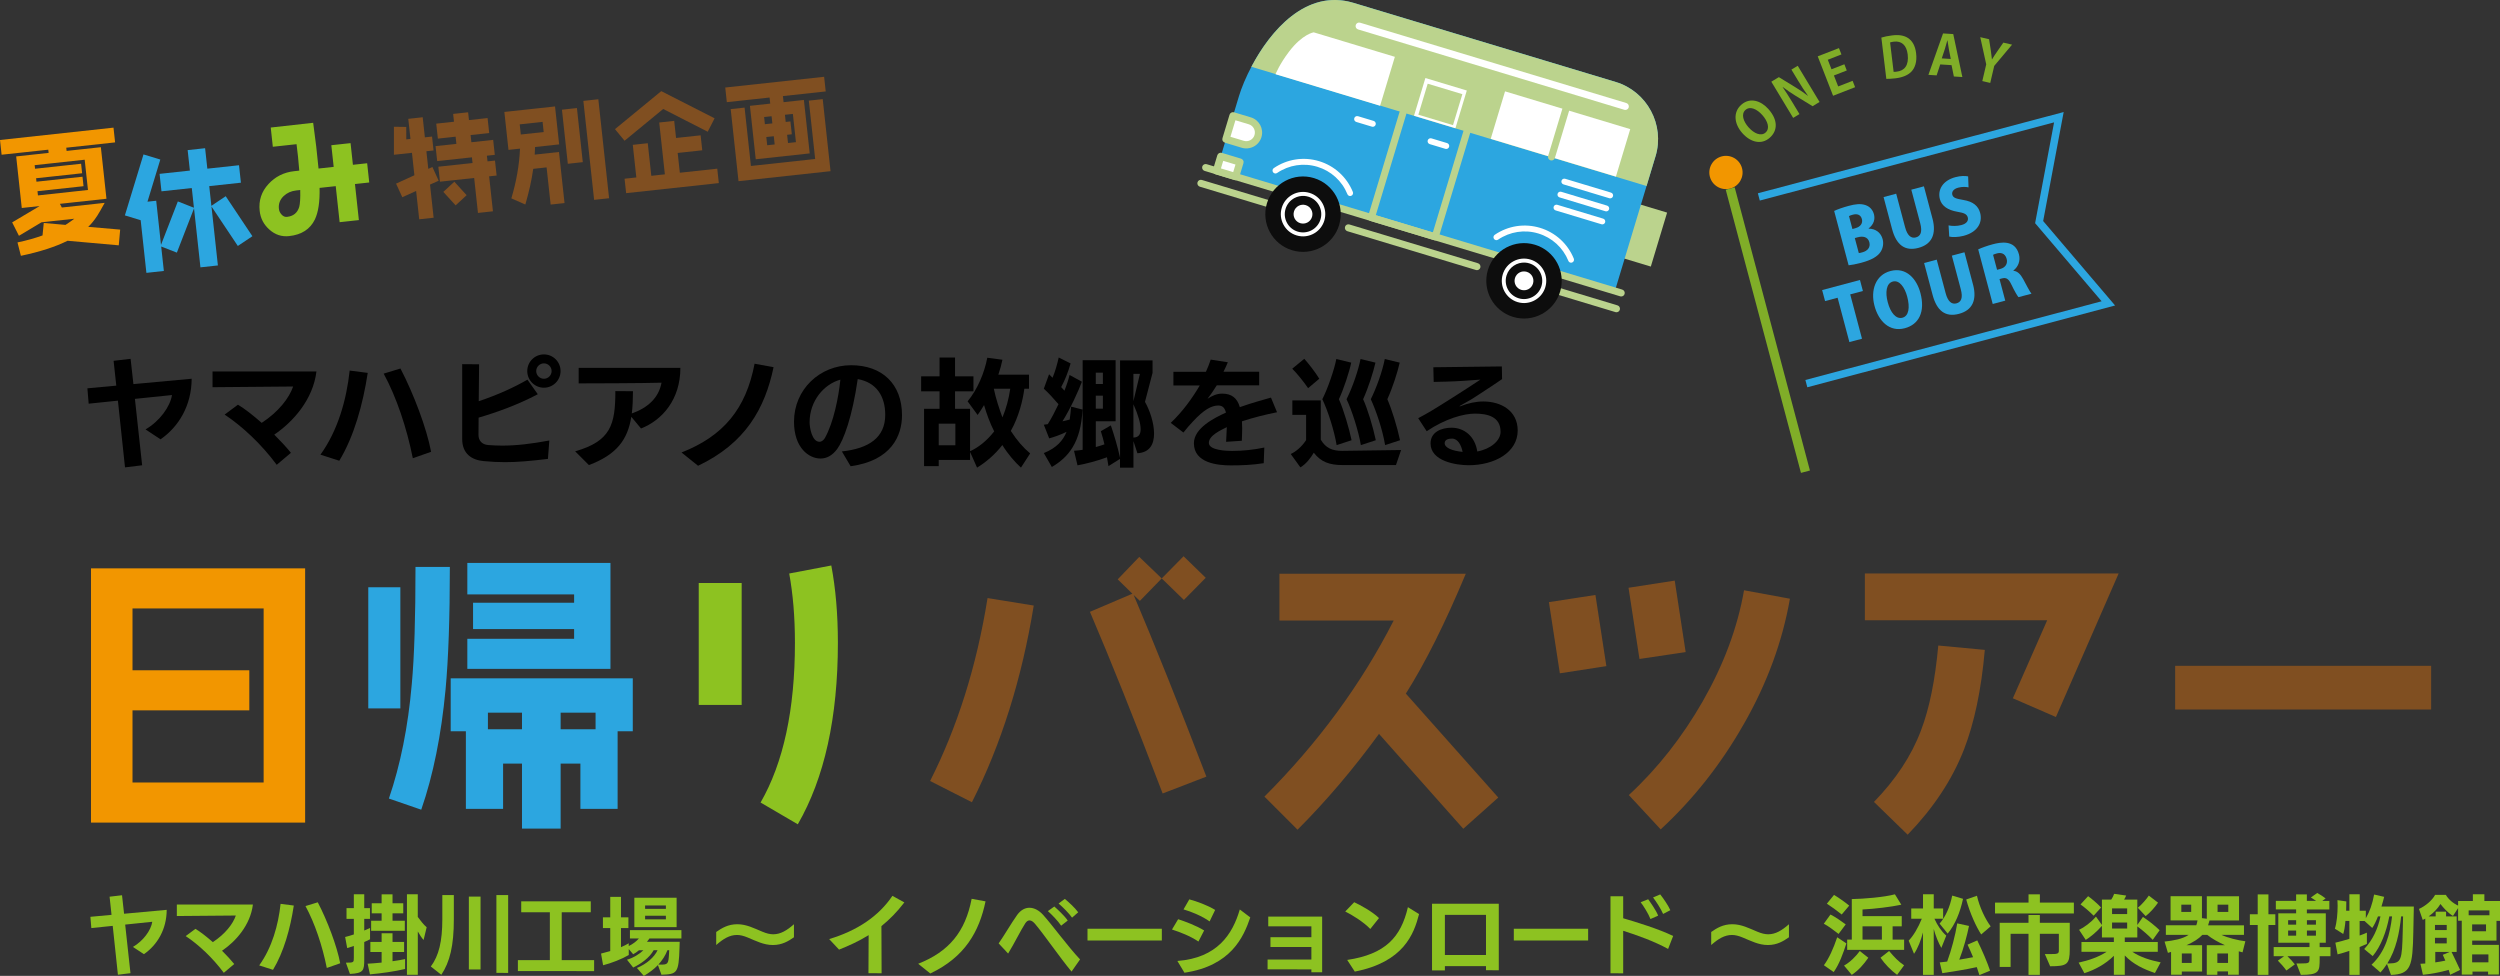 <?xml version="1.0" encoding="UTF-8"?>
<svg id="_レイヤー_2" data-name="レイヤー 2" xmlns="http://www.w3.org/2000/svg" viewBox="0 0 996.94 389.16">
  <rect x="0" y="0" width="996.94" height="389.16" fill="#333333" stroke="none"/>
  <defs>
    <style>
      .cls-1 {
        fill: #80ad28;
      }

      .cls-1, .cls-2, .cls-3, .cls-4, .cls-5, .cls-6, .cls-7, .cls-8, .cls-9 {
        stroke-width: 0px;
      }

      .cls-2 {
        fill: #8dc221;
      }

      .cls-10 {
        stroke: #2ca6e0;
        stroke-width: 3px;
      }

      .cls-10, .cls-11 {
        fill: none;
        stroke-miterlimit: 10;
      }

      .cls-4 {
        fill: #bbd38d;
      }

      .cls-5 {
        fill: #f29600;
      }

      .cls-6 {
        fill: #0d0d0d;
      }

      .cls-7 {
        fill: #fff;
      }

      .cls-8 {
        fill: #804f21;
      }

      .cls-11 {
        stroke: #80ad28;
        stroke-width: 3.7px;
      }

      .cls-9 {
        fill: #2ca6e0;
      }
    </style>
  </defs>
  <g id="_2025_titleのコピー" data-name="2025 titleのコピー">
    <g>
      <path class="cls-2" d="M47.02,388.69l-2.07-19.48-8.53.88-.37-4.49,8.43-.78-.78-7.24,4.96-.58.82,7.38,17-1.56c-.03,7.79-3.74,13.97-9.08,17.68l-4.39-2.89c4.15-2.41,7.21-6.66,7.72-10.03l-10.81,1.12,2.11,19.38-5,.61Z"/>
      <path class="cls-2" d="M89.25,387.94c-4.39-5.95-10.1-11.29-15.2-14.65l3.88-2.89c1.9,1.12,4.42,3.09,6.94,5.3,4.93-3.23,8.02-7.24,9.18-10.61l-23.53.2v-4.59h30.33c-.99,8.19-6.83,14.72-12.31,18.43,1.9,1.9,3.64,3.77,4.86,5.3l-4.15,3.5Z"/>
      <path class="cls-2" d="M103.36,384.98c5.07-7,7.62-16.01,8.53-24.55l5.27.68c-1.39,9.21-4.01,18.56-8.29,25.63l-5.51-1.77ZM130.32,386c-1.77-8.87-4.79-17.88-8.5-24.68l4.9-1.5c3.81,7.28,7.68,17.51,8.94,24.31l-5.34,1.87Z"/>
      <path class="cls-2" d="M137.94,383.89c3.16,0,3.16-.07,3.16-2.11v-4.56c-.92.31-1.8.61-2.65.85l-.82-4.42c1.09-.27,2.28-.61,3.47-1.02v-6.22h-2.92v-4.28h2.92v-5.51h4.15v5.51h2.28v4.28h-2.28v4.66c.82-.34,1.6-.68,2.31-1.02v4.52c-.68.34-1.46.71-2.31,1.09v6.94c0,4.42-.27,5.51-5.71,5.78l-1.6-4.49ZM161.53,386.41c-4.18.99-9.42,1.73-14.01,2.14l-.92-4.25c1.5-.07,3.47-.24,5.58-.44v-4.22h-4.49v-4.01h4.49v-3.47h4.35v3.47h4.62v4.01h-4.62v3.67c1.87-.27,3.64-.54,5-.85v3.94ZM148,371.18v-4.01h4.18v-2.96h-3.94v-4.01h3.94v-3.57h4.35v3.57h4.28v4.01h-4.28v2.96h4.9v4.01h-13.43ZM162.28,388.75v-32.13h4.32v9.04c1.05,1.43,2.31,3.06,3.54,4.11l-1.22,5.07c-.75-.78-1.6-2.14-2.31-3.4v17.3h-4.32Z"/>
      <path class="cls-2" d="M171.8,385.42c3.2-4.28,4.59-10,4.59-18.9v-9.59h4.59v9.66c0,10.47-1.56,17-5,22.13l-4.18-3.3ZM186.97,386.61v-29.07h4.66v29.07h-4.66ZM197.95,387.94v-31h4.69v31.04l-4.69-.03Z"/>
      <path class="cls-2" d="M206.52,387.22v-4.35h12.75v-19.07h-11.42v-4.38h27.74v4.38h-11.59v19.07h12.92v4.39l-30.39-.03Z"/>
      <path class="cls-2" d="M262.38,384.84c-1.6,1.63-3.5,3.09-5.64,4.32l-2.75-3.16c3.98-1.63,6.94-4.35,8.23-7.07h-1.56c-1.63,2.99-5.07,5.44-8.16,6.9l-2.48-3.13c2.52-.68,5.1-2.35,6.56-3.77h-1.77c-.71.61-1.5,1.16-2.31,1.6l-1.77-2.07v2.38c-2.72,1.6-6.97,3.26-10.23,4.08l-.82-4.66c1.12-.27,2.38-.61,3.67-.99v-9.18h-2.92v-4.28h2.92v-8.16h4.28v8.16h2.96v4.28h-2.96v7.62c1.12-.48,2.21-1.02,3.09-1.56v1.12c1.77-.88,3.03-1.87,4.05-3.03h-3.57v-3.33h20.53v3.33h-12.75c-.31.44-.61.88-.99,1.33h13.05c-.03.85-.07,2.35-.07,2.35-.31,10.33-.99,10.54-7.21,10.78l-1.39-3.84ZM252.96,369.72v-11.73h16.86v11.73h-16.86ZM265.54,361.08h-8.29v1.36h8.29v-1.36ZM265.54,365.16h-8.29v1.46h8.29v-1.46ZM263.23,384.67c3.09,0,3.33-.1,3.57-4.49,0,0,.03-.82.07-1.26h-.71c-.78,2.07-2.04,4.01-3.64,5.75h.71Z"/>
      <path class="cls-2" d="M316.61,373.76c-2.18,1.53-4.73,3.09-8.4,3.09s-6.73-1.63-10.03-2.99c-1.63-.68-3.03-1.02-4.28-1.02-2.99,0-5.51,1.56-8.29,4.01v-5.2c2.18-1.53,4.73-3.09,8.4-3.09s6.73,1.63,10.03,2.99c1.63.68,3.03,1.02,4.28,1.02,2.99,0,5.51-1.56,8.29-4.01v5.2Z"/>
      <path class="cls-2" d="M346.32,388.07l.07-15.16c-3.94,2.45-7.96,4.25-11.8,5.78l-3.94-4.21c11.22-3.37,19.75-9.11,25.22-17.24l4.76,2.62c-2.89,3.81-5.98,6.9-9.14,9.45,0,3.3.03,9.59.07,18.8l-5.24-.03Z"/>
      <path class="cls-2" d="M366.15,384.33c12.27-4.83,18.8-12.75,21.32-25.91l5.54,1.02c-2.52,12.04-8.19,22.2-22.03,28.76l-4.83-3.88Z"/>
      <path class="cls-2" d="M427.31,387.46c-4.76-5.75-10.95-14.79-14.58-19.07-.65-.75-1.39-1.36-2.18-1.36-.54,0-1.12.31-1.67,1.12-1.77,2.69-4.42,8.13-6.87,12.1l-3.77-4.05c2.18-3.09,5.2-8.33,7.41-11.39,1.43-1.94,3.13-2.82,4.86-2.82,1.9,0,3.84,1.05,5.44,2.82,3.5,3.84,9.93,12.68,14.75,17.78l-3.4,4.86ZM423.16,369.14c-1.26-1.9-3.91-4.62-5.3-5.81l2.58-1.84c1.12,1.02,4.11,3.71,5.34,5.61l-2.62,2.04ZM427.51,365.94c-1.22-1.77-3.77-4.28-5.37-5.64l2.48-1.84c1.36,1.09,4.05,3.54,5.34,5.34l-2.45,2.14Z"/>
      <path class="cls-2" d="M433.67,375.05v-4.69h29.64v4.69h-29.64Z"/>
      <path class="cls-2" d="M477.9,375.46c-3.26-2.21-7.38-3.77-10.54-4.79l2.45-4.11c2.75.88,7.24,2.55,10.37,4.49l-2.28,4.42ZM469.51,383.21c15.91-1.22,22-10.61,24.89-20.53l4.18,3.16c-2.65,7.85-7.72,19.31-26.25,22.06l-2.82-4.69ZM482.36,367.44c-2.82-2.04-7.28-3.91-10.4-4.79l2.31-4.01c2.75.71,7.41,2.41,10.3,4.22l-2.21,4.59Z"/>
      <path class="cls-2" d="M522.95,387.73v-1.16l-17.47-.03v-3.91h17.47v-5h-16.32v-3.91h16.32v-4.32h-17.2v-3.88h21.49v22.2h-4.28Z"/>
      <path class="cls-2" d="M546.45,370.46c-2.72-2.86-7.48-5.75-10-6.97l3.57-3.71c2.18.99,7.24,3.71,9.89,6.32l-3.47,4.35ZM537.23,382.8c15.23-2.28,21.42-9.04,24.21-21.04l4.45,2.75c-2.07,8.06-6.19,19.11-25.63,22.95l-3.03-4.66Z"/>
      <path class="cls-2" d="M592.58,386.88v-1.6h-16.39v1.7h-5.13v-26.58h26.62v26.52l-5.1-.03ZM592.58,364.82h-16.39v16.01h16.39v-16.01Z"/>
      <path class="cls-2" d="M603.67,375.05v-4.69h29.64v4.69h-29.64Z"/>
      <path class="cls-2" d="M665.21,378.42c-5.51-3.03-12.38-5.51-17.92-7.24v16.96l-5.07-.03v-30.7h5.07v8.77c4.62,1.33,14.38,4.32,19.92,7.07l-2.01,5.17ZM658.17,366.49c-.82-2.11-2.82-5.3-3.91-6.7l2.99-1.19c.85,1.19,3.2,4.45,3.98,6.53l-3.06,1.36ZM663.2,364.45c-.82-1.94-2.75-4.96-4.01-6.56l2.86-1.22c1.09,1.36,3.16,4.28,4.04,6.29l-2.89,1.5Z"/>
      <path class="cls-2" d="M713.39,373.76c-2.18,1.53-4.73,3.09-8.4,3.09s-6.73-1.63-10.03-2.99c-1.63-.68-3.03-1.02-4.28-1.02-2.99,0-5.51,1.56-8.29,4.01v-5.2c2.18-1.53,4.73-3.09,8.4-3.09s6.73,1.63,10.03,2.99c1.63.68,3.03,1.02,4.28,1.02,2.99,0,5.51-1.56,8.29-4.01v5.2Z"/>
      <path class="cls-2" d="M733.18,372.44c-1.43-1.12-4.22-3.26-5.88-4.08l2.65-3.67c1.77.85,4.69,2.89,6.08,3.94l-2.86,3.81ZM727.33,384.91c1.94-2.62,3.74-6.49,5.3-11.15l3.67,2.45c-1.29,3.94-2.82,8.26-5.07,11.42l-3.91-2.72ZM734.43,364.68c-1.8-1.46-4.25-3.26-5.92-4.32l2.86-3.5c2.14,1.29,4.86,3.26,6.05,4.28l-2.99,3.54ZM735.35,385.05c2.31-1.26,4.73-3.64,6.29-5.81l3.4,2.69c-1.97,2.82-3.84,4.93-6.59,6.83l-3.09-3.71ZM736.61,378.79v-4.11h1.84v-16.15c4.69-.07,12.99-.75,17.2-1.9l2.55,4.15c-4.15.88-10.74,1.67-15.47,1.9v2.65h15.64v4.08h-3.64v5.27h4.59v4.11h-22.71ZM750.45,369.41h-7.72v5.27h7.72v-5.27ZM756.53,388.75c-2.38-1.7-5.07-4.49-6.63-6.83l3.43-2.69c2.01,2.38,3.67,4.18,5.98,5.71l-2.79,3.81Z"/>
      <path class="cls-2" d="M766.84,388.75v-16.93c-.82,3.06-2.01,6.29-3.57,8.53l-2.14-5.24c1.94-2.01,3.77-5.13,5.24-8.74h-4.21v-4.11h4.69v-5.64h4.28v5.64h3.74v4.11h-3.47c1.22,2.65,2.79,5.07,4.73,6.73l-1.97,4.9c-1.16-2.04-2.24-4.66-3.03-7.55v18.29h-4.28ZM773.46,368.32c2.45-2.86,4.11-6.59,5.03-11.18l4.32,1.29c-1.16,5.41-3.09,10.17-6.12,13.87l-3.23-3.98ZM789.34,388.86l-1.05-3.2c-4.62,1.05-10.06,1.84-13.74,2.41l-1.02-4.28c.85-.07,1.84-.2,2.96-.34,1.73-4.66,3.23-10.47,4.01-15.23l4.69,1.02c-.65,3.37-2.21,9.25-3.88,13.46,1.9-.31,3.81-.65,5.51-.99-.68-1.67-1.43-3.4-2.21-5l3.88-1.7c1.94,3.94,4.11,8.98,5.1,12.07l-4.25,1.77ZM790.06,372.64c-1.94-2.92-4.52-8.53-5.98-13.94l4.28-1.5c1.02,4.56,3.33,9.35,5.47,12.2l-3.77,3.23Z"/>
      <path class="cls-2" d="M795.57,364.28v-4.35h13.36v-3.3h4.52v3.3h13.56v4.35h-31.45ZM815.45,380.46h2.24c2.69,0,3.33-.1,3.33-1.36v-6.73h-7.58v16.39h-4.52v-16.39h-7.14v13.22h-4.35v-17.61h11.49v-3.09h4.52v3.09h11.93v10.57c0,6.02-.99,6.77-7.82,6.77l-2.11-4.86Z"/>
      <path class="cls-2" d="M859.35,388.01c-4.45-1.5-8.64-3.43-12.04-7v7.72h-4.35v-7.58c-3.3,3.26-7.48,5.58-11.76,6.93l-2.28-4.21c3.98-.88,7.96-2.21,11.15-4.32h-10.03v-3.91h12.92v-1.8h-4.76v-4.62c-2.07,2.38-4.76,4.59-6.46,5.58l-2.65-4.01c2-.95,4.72-2.89,6.73-5.27l2.38,3.33v-10.1h3.71c.48-.68.92-1.6,1.16-2.31l4.79.68c-.17.44-.48,1.09-.82,1.63h5.27v10.1l2.24-3.2c2.14,1.39,4.93,3.6,6.66,5.3l-2.75,3.84c-1.5-1.63-4.25-4.01-6.15-5.37v4.42h-5v1.8h13.16v3.91h-10.17c3.23,2.18,7.28,3.4,11.32,4.21l-2.28,4.25ZM834.9,365.16c-1.63-1.63-3.84-3.54-5.24-4.49l3.03-3.3c1.46,1.02,3.98,3.2,5.17,4.52l-2.96,3.26ZM848.26,362.24h-6.02v2.28h6.02v-2.28ZM848.26,367.88h-6.02v2.41h6.02v-2.41ZM852.51,362c1.46-1.12,3.6-3.64,4.39-4.86l3.67,2.82c-1.19,1.8-3.26,4.08-4.93,5.37l-3.13-3.33Z"/>
      <path class="cls-2" d="M888.48,388.72v-1.36h-4.25v1.36h-4.22v-11.8h7.24c-2.75-1.22-5.3-2.69-7.04-4.11h-1.97c-1.46,1.56-3.5,2.86-6.32,4.11h6.22v10.5h-8.09v1.29h-4.28v-9.11l-1.26.37-1.33-4.49c3.47-.41,7.04-.95,9.62-2.69h-9.11v-3.81h12.14c.2-.58.37-1.22.48-1.94h-10.74v-9.65h12.51v8.74l1.94.24v-8.97h12.85v9.65h-11.76c-.17.68-.37,1.33-.58,1.94h14.31v3.81h-8.97c2.48,1.19,6.56,2.18,9.52,2.55l-1.12,4.42c-.51-.14-.99-.24-1.5-.41v9.35h-4.28ZM873.8,360.77h-3.94v2.89h3.94v-2.89ZM873.97,380.22h-3.91v3.77h3.91v-3.77ZM888.48,380.22h-4.25v3.77h4.25v-3.77ZM888.59,360.77h-4.28v2.89h4.28v-2.89Z"/>
      <path class="cls-2" d="M900.32,388.75v-19.89h-3.13v-4.28h3.13v-7.92h4.28v7.92h2.75v4.28h-2.75v19.89h-4.28ZM925.03,381.31v1.02c0,5.17-.17,6.43-7.51,6.43l-1.77-4.56h1.83c3.26,0,3.4-.14,3.4-2.07v-.82h-8.81c1.02.95,2.31,2.38,2.96,3.26l-3.37,2.45c-.92-1.29-2.38-2.96-3.4-3.94l2.48-1.77h-4.15v-3.64h14.28v-1.73h-12.44v-11.73h7.11v-1.56h-8.09v-3.4h8.09v-2.58h4.28v2.58h3.71c-.71-.48-1.53-1.02-2.11-1.36l2.55-1.8c.92.48,2.58,1.56,3.33,2.18l-1.33.99h2.82v3.4h-8.97v1.56h7.55v11.73h-2.45v1.73h4.32v3.64h-4.32ZM915.65,366.96h-3.2v1.77h3.2v-1.77ZM915.65,371.08h-3.2v2.04h3.2v-2.04ZM923.54,366.96h-3.6v1.77h3.6v-1.77ZM923.54,371.08h-3.6v2.04h3.6v-2.04Z"/>
      <path class="cls-2" d="M951.86,384.4c-.75,1.16-1.6,2.31-2.58,3.4l-3.57-3.09c5.58-5.2,7.41-12.31,8.19-19.28h-1.09c-1.19,6.15-3.33,11.87-6.63,15.84l-3.4-2.82c3.43-3.57,5.54-8.3,6.49-13.02h-.99c-.71,1.84-1.5,3.5-2.28,4.62l-3.09-2.79h-1.94v5.81c1.22-.44,2.28-.85,2.89-1.16v4.49c-.78.37-1.8.82-2.89,1.26v11.08h-4.11v-9.55c-1.73.58-3.43,1.09-4.69,1.39l-.88-4.66c1.46-.34,3.5-.88,5.58-1.53v-7.14h-1.56c-.17,2.07-.48,3.91-.88,5.2l-3.33-2.11c.78-2.48,1.09-6.08,1.09-9.14,0-.82-.03-1.56-.07-2.24l3.54.51c0,1.22-.03,2.48-.07,3.71h1.29v-6.56h4.11v6.56h2.45v2.99c1.56-2.69,2.62-5.71,3.3-9.45l4.01.92c-.27,1.12-.65,2.48-1.09,3.88h12.92l-.2,9.96c-.27,13.8-.85,17-8.91,17.3l-1.6-4.39ZM952.78,384.2c4.86-.1,5.1-1.26,5.37-12.71l.14-6.05h-.78c-.68,6.56-1.97,13.12-5.51,18.77h.78Z"/>
      <path class="cls-2" d="M992.19,388.65v-1.19h-6.22v1.19h-4.28v-21.49h-1.46v-5.03l-2.04,3.13c-2.18-1.36-3.77-3.2-5-4.76-1.02,1.73-2.75,3.54-4.69,4.93h2.79v-1.87h4.15v1.87h4.22v14.18h-2.04c.92,1.84,2.72,5.64,3.4,7.17l-3.94,1.94c-.17-.61-.37-1.29-.61-1.97-2.96.92-7.75,1.77-10.27,1.97l-.99-4.39c.54,0,1.22-.03,1.94-.1v-17.92c-.34.2-.68.37-1.02.54l-1.5-4.39c2.55-1.12,5.34-3.47,6.43-5.61h4.28c1.05,1.77,2.79,3.3,4.9,4.28v-1.84h5.88v-2.69h4.59v2.69h6.26v7.92h-1.43v7.89h-9.69v1.7h10.64v11.83h-4.28ZM975.7,368.83h-4.69v2.07h4.69v-2.07ZM975.7,373.96h-4.69v2.24h4.69v-2.24ZM974.13,380.76l2.75-1.16h-5.75v4.18c1.33-.2,2.69-.41,4.01-.71l-1.02-2.31ZM992.73,363.05h-8.29v1.94h8.29v-1.94ZM991.37,368.63h-5.54v2.75h5.54v-2.75ZM992.32,380.59h-6.49v3.16h6.49v-3.16Z"/>
    </g>
    <g>
      <g>
        <path class="cls-5" d="M36.29,328.03v-101.38h85.39v101.38H36.29ZM105.13,242.63h-52.29v24.66h46.58v15.98h-46.58v28.77h52.29v-69.41Z"/>
        <path class="cls-9" d="M146.86,282.48v-48.29h12.79v48.29h-12.79ZM177.68,274.94c-1.71,18.15-4.91,34.14-9.7,47.95l-12.9-4.45c4.57-13.36,7.65-28.54,9.13-45.66,1.03-11.07,1.48-26.71,1.48-46.69h13.7c0,20.21-.57,36.53-1.71,48.86ZM246.29,291.61v30.94h-14.84v-18.04h-7.88v25.91h-15.41v-25.91h-7.54v18.04h-14.84v-30.94h-6.05v-21.12h72.61v21.12h-6.05ZM186.36,266.72v-11.99h42.58v-3.88h-40.3v-10.5h40.3v-3.31h-42.58v-12.56h57.08v42.24h-57.08ZM208.16,284.19h-13.59v6.62h13.59v-6.62ZM223.57,284.19v6.62h13.93v-6.62h-13.93Z"/>
        <path class="cls-2" d="M278.64,281.11v-48.63h17.12v48.63h-17.12ZM318.14,328.71l-14.84-8.68c9.13-15.87,13.7-37.1,13.7-63.7,0-10.39-.8-19.52-2.28-27.63l16.78-3.2c1.71,9.02,2.63,19.29,2.63,30.82,0,29.8-5.36,54-15.98,72.38Z"/>
        <path class="cls-8" d="M387.58,319.91l-16.68-8.47c10.83-21.41,18.55-45.68,22.91-72.95l18.42,2.99c-4.73,29.13-12.95,55.27-24.65,78.42ZM463.64,316.43c-11.2-29.38-20.91-53.53-29-72.45l16.93-7.22-5.85-5.73,8.59-8.96,8.96,8.59,8.71-8.84,8.84,8.59-8.71,8.84-8.84-8.59-8.71,8.96-2.49-2.37c8.09,19.05,17.8,43.2,29,72.45l-17.43,6.72Z"/>
        <path class="cls-8" d="M583.52,330.49l-33.61-37.84c-10.08,13.82-20.91,26.64-32.49,38.22l-13.2-13.2c21.41-21.41,38.59-44.81,51.54-70.21h-45.56v-18.67h74.32c-8.22,19.67-16.18,35.6-23.9,47.8l36.85,41.45-13.94,12.45Z"/>
        <path class="cls-8" d="M622.03,268.5l-4.36-28.38,18.55-2.86,4.36,28.38-18.55,2.86ZM653.78,262.77l-4.36-28.38,18.42-2.86,4.36,28.51-18.42,2.74ZM695.35,288.79c-8.96,15.81-20.04,29.88-33.11,41.95l-12.7-13.69c11.58-10.71,21.29-23.16,29.38-37.22,8.34-14.56,13.94-29.38,16.56-44.44l18.3,3.36c-2.99,17.05-9.09,33.74-18.42,50.04Z"/>
        <path class="cls-8" d="M819.86,285.93l-17.18-7.47,13.69-31.12h-72.7v-18.67h101.2l-25.02,57.26ZM783.14,299c-4.73,12.08-12.2,23.28-22.41,33.86l-13.44-13.07c8.59-8.84,14.94-18.3,18.8-28.63,3.36-8.84,5.6-20.04,6.85-33.74l18.55,1.74c-1.37,15.93-4.23,29.25-8.34,39.83Z"/>
        <path class="cls-8" d="M867.4,282.94v-17.43h102.08v17.43h-102.08Z"/>
      </g>
      <g id="_夏休み特別企画" data-name="夏休み特別企画">
        <g>
          <path class="cls-8" d="M171.48,73.61l1.44,13.21-5.75.63-1.23-11.3-5.51,2.5-2.49-5.42,7.31-3.34-.97-8.95-7.2.78v-11.17s4.92.07,4.92.07l.02,4.96,1.66-.18-.87-8.01,5.75-.63.87,8.01,2.86-.31.6,5.54-2.86.31.76,7.03,1.65-.74,2.49,5.47-3.46,1.54ZM194.16,62.09l.25,2.26,2.98-.32.65,5.97-2.98.32,1.51,13.94-5.97.65-1.51-13.94-13.64,1.48-.65-5.97,13.64-1.48-.25-2.26-13.85,1.5-.65-5.97,8.31-.9-.31-2.86-7.08.77-.65-5.97,7.08-.77-.34-3.11,5.97-.65.34,3.11,7.42-.81.65,5.97-7.42.81.31,2.86,8.69-.94.65,5.97-3.15.34ZM181.69,81.9l-4.9-5.38,4.39-4.06,4.9,5.38-4.39,4.06Z"/>
          <path class="cls-8" d="M213.37,58.63c-.02.99-.08,2.04-.14,3.03l9.68-1.05,2.21,20.37-5.54.6-1.61-14.83-5.33.58c-.66,4.69-1.74,9.42-3.15,14.23l-5.57-2.46c1.99-6.69,3.17-13.28,3.45-19.83l-4.6.5-1.64-15.13,20.2-2.19,1.64,15.13-9.59,1.04ZM216.37,48.6l-9.12.99.44,4.05,9.12-.99-.44-4.05ZM226.43,65.31l-2.34-21.57,5.97-.65,2.34,21.57-5.97.65ZM236.92,79.7l-4.29-39.47,5.97-.65,4.29,39.47-5.97.65Z"/>
          <path class="cls-8" d="M282.22,52.53l-17.76-9.07-15.4,12.67-3.82-4.63,18.45-15.16,21.27,10.84-2.74,5.34ZM249.69,77.02l-.63-5.75,4.69-.51-1.41-13,5.97-.65,1.41,13,5.41-.59-2.25-20.67,5.97-.65.74,6.82,9.8-1.06.65,5.97-9.8,1.06.86,7.89,14.92-1.62.63,5.75-36.95,4.01Z"/>
          <path class="cls-8" d="M312.21,38.31l.26,2.43,8.1-.88,2.32,21.31-21.52,2.34-2.32-21.31,8.1-.88-.26-2.43-17.05,1.85-.63-5.84,39.43-4.28.63,5.84-17.05,1.85ZM294.5,72.24l-3.12-28.73,5.54-.6,2.53,23.27,25.62-2.78-2.53-23.27,5.54-.6,3.12,28.73-36.7,3.99ZM307.69,46.35l-2.98.32.31,2.86,2.98-.32-.31-2.86ZM308.56,54.32l-2.98.32.36,3.28,2.98-.32-.36-3.28ZM316.17,45.43l-3.16.34.31,2.86,1.88-.2.56,5.12-1.88.2.36,3.28,3.16-.34-1.22-11.25Z"/>
        </g>
        <g id="_夏休み" data-name="夏休み">
          <path class="cls-5" d="M26.42,58.9l.14,1.28,13.66-1.48,2.23,20.56-18.57,2.02.78,1.47,17.08-1.86c-1.25,2.31-2.25,4.02-2.92,5.08-1.2,1.84-2.38,3.31-3.65,4.49l12.75,1.1-.56,6.27-20.43-1.82c-4.76,2.38-10.96,4.4-18.6,6l-1.36-5.34c3.64-.76,6.96-1.69,9.99-2.79l.49-4.97,8.67.77c1.26-.81,2.41-1.61,3.51-2.45l-13.09,1.42-8.99,5.38-2.7-5.35,10.99-6.52-7.16.78-2.23-20.56,12.94-1.41-.14-1.28L.64,61.7l-.64-5.88,45.26-4.92.64,5.88-19.49,2.12ZM33.77,63.69l-19.95,2.17.16,1.43,18.36-1.99.41,3.79-18.36,1.99.15,1.38,18.36-1.99.41,3.78-18.36,1.99.18,1.69,19.95-2.17-1.31-12.07Z"/>
          <path class="cls-9" d="M94.85,98.1l-10.52-15.77,2.56,23.52-6.96.76-2.56-23.52-6.84,17.65-6.25-2.44,1.06,9.75-6.96.76-2.28-20.99-6.3-1.93,7.42-24.31,6.71,2.04-5.12,16.81,3.48-.38,1.91,17.61,6.72-17.34,6.41,2.52-.85-7.86-12.09,1.31-.76-6.96,12.09-1.31-.89-8.16,6.96-.76.89,8.16,12.63-1.37.76,6.96-12.63,1.37.85,7.86,5.72-3.84,10.64,15.95-5.82,3.9Z"/>
          <path class="cls-2" d="M141.55,73.4l1.56,14.37-7.67.83-1.56-14.37-6.44.7c.13,5.52-.5,9.73-1.89,12.62-1.91,3.88-5.29,6.06-10.25,6.6-2.97.32-5.59-.53-7.89-2.61-2.23-1.98-3.53-4.43-3.86-7.45-.45-4.14.72-7.69,3.54-10.73,2.68-2.93,6.12-4.65,10.26-5.1l1.99-.22c-.18-2.15-.34-4.05-.51-5.64-.05-.46-.23-2.1-.58-4.9l-9.46,1.03-.83-7.67,16.92-1.89c.92,6.58,1.63,12.66,2.14,18.24l6.04-.66-.94-8.64,7.67-.83.94,8.64,5.68-.62.83,7.67-5.68.62ZM118.18,75.94c-2.05.22-3.72.97-5.08,2.26-1.45,1.4-2.1,3.07-1.88,5.07.09.87.43,1.61,1.08,2.31.65.71,1.35.99,2.17.9,2.51-.27,4.12-1.59,4.85-3.94.33-1.23.5-3.52.4-6.77l-1.53.17Z"/>
        </g>
      </g>
    </g>
    <g>
      <path class="cls-3" d="M49.85,186.39l-2.83-26.62-11.66,1.21-.51-6.13,11.52-1.07-1.07-9.9,6.78-.79,1.12,10.08,23.23-2.14c-.05,10.64-5.11,19.1-12.41,24.16l-5.99-3.95c5.67-3.3,9.85-9.11,10.55-13.71l-14.78,1.53,2.88,26.48-6.83.84Z"/>
      <path class="cls-3" d="M110.35,185.36c-5.99-8.13-13.8-15.43-20.77-20.03l5.3-3.95c2.6,1.53,6.04,4.23,9.48,7.25,6.74-4.41,10.96-9.9,12.54-14.5l-32.15.28v-6.27h41.44c-1.35,11.2-9.34,20.12-16.82,25.18,2.6,2.6,4.97,5.16,6.64,7.25l-5.67,4.79Z"/>
      <path class="cls-3" d="M127.78,181.32c6.92-9.57,10.41-21.88,11.66-33.55l7.2.93c-1.91,12.59-5.48,25.37-11.34,35.03l-7.53-2.42ZM164.62,182.72c-2.42-12.13-6.55-24.44-11.62-33.73l6.69-2.04c5.2,9.94,10.5,23.93,12.22,33.22l-7.29,2.56Z"/>
      <path class="cls-3" d="M218.52,183c-7.02.84-12.13,1.3-17.15,1.3-2.74,0-5.48-.14-8.46-.42-4.74-.42-8.6-2.88-8.6-8.83v-29.83l6.74.05-.14,14.73c7.9-2.65,14.36-5.67,19.42-8.6l4.13,5.81c-7.9,4.18-16.17,7.16-23.6,9.34-.05,3.07-.05,5.62-.05,6.88,0,2.18,1.3,3.86,3.9,4.04,1.86.14,3.67.23,5.53.23,5.72,0,11.57-.7,18.82-2.04l-.56,7.34ZM216.9,154.61c-3.67,0-6.64-2.97-6.64-6.64s2.97-6.64,6.64-6.64,6.64,2.97,6.64,6.64-2.97,6.64-6.64,6.64ZM216.9,144.9c-1.67,0-3.07,1.39-3.07,3.07s1.39,3.07,3.07,3.07,3.07-1.39,3.07-3.07-1.39-3.07-3.07-3.07Z"/>
      <path class="cls-3" d="M251.75,166.22c-1.44,8.97-5.67,15.01-16.91,19.24l-5.48-5.48c14.22-4.09,16.03-10.64,16.03-24.02l7.02.05c0,3.21-.14,6.18-.46,8.87,6.32-2.23,10.73-6.18,11.85-12.27-7.11.23-29.92.28-33.04.28v-6.18h40.56c0,12.54-7.16,20.82-15.7,24.16l-3.86-4.65Z"/>
      <path class="cls-3" d="M271.78,180.44c16.77-6.6,25.69-17.42,29.13-35.4l7.57,1.39c-3.44,16.45-11.2,30.34-30.11,39.31l-6.6-5.3Z"/>
      <path class="cls-3" d="M335.72,180.02c10.83-1.16,17.29-5.58,17.29-14.59,0-7.34-3.44-12.92-10.97-14.26-2.18,15.1-5.62,24.39-8.22,27.92-1.95,2.6-4.18,3.76-6.64,3.76-4.55,0-10.55-4.18-10.55-14.68,0-12.96,10.36-22.53,22.77-22.53s20.3,7.53,20.3,19.93c0,8.08-4.14,18.12-20.49,20.35l-3.49-5.9ZM322.85,168.41c0,2.09.93,7.76,3.95,7.76.88,0,1.67-.7,2.14-1.49,3.48-6.18,5.48-16.35,6.18-23.28-6.5,1.77-12.27,8.41-12.27,17.01Z"/>
      <path class="cls-3" d="M407.14,186.48c-2.37-2.14-5.25-5.44-7.43-9.01-2.93,3.81-6.64,6.92-10.08,9.01l-2.79-6.27v3.21h-12.5v2.46h-5.85v-22.86h6.18v-6.97h-7.34v-5.99h7.34v-7.48h6.18v7.48h7.34v5.99h-7.34v6.97h5.99v16.91c3.21-1.44,6.6-4.04,9.62-7.9-1.67-3.21-3.11-7.29-4.04-10.5-.84,1.39-1.67,2.74-2.56,3.95l-4-5.44c3.9-4.69,6.69-11.29,7.85-17.38l6.04.79c-.37,1.9-.93,3.9-1.63,5.95h12.22v5.62h-1.86c-.56,4.46-2.18,11.15-5.39,16.82,2.46,3.81,4.97,6.69,7.71,8.97l-3.67,5.67ZM380.98,168.96h-6.64v8.6h6.64v-8.6ZM396.31,155.02c.84,4.04,2.23,8.18,3.44,11.43,1.44-3.35,2.6-7.67,3.11-11.43h-6.55Z"/>
      <path class="cls-3" d="M416.25,180.67c5.11-2.04,7.67-5.02,9.06-8.46-2.46,1.21-5.16,2.14-6.92,2.6l-2.14-5.44,1.58-.23c1.39-2.18,2.88-5.02,4.27-7.95-1.77-2.09-4.27-4.79-5.85-6.18l2.09-5.76c.42.42.88.93,1.39,1.39,1.07-2.51,1.91-5.58,2.46-8.08l4.74,2.37c-.98,3.39-2.23,6.64-3.76,9.43.46.51.93.98,1.3,1.44.93-2.32,1.63-4.51,2.04-6.27l4.93,2.69c-1.44,3.76-4.51,10.64-7.76,15.8l2.88-.7c.28-1.67.42-3.39.56-5.16l4.55,1.16c-.65,13.24-5.62,19-12.22,22.91l-3.21-5.58ZM446.63,186.48v-3.48l-4.6,2.88c-.19-1.21-.37-2.37-.6-3.53-3.67,1.39-8.87,2.74-11.75,3.21l-1.39-5.81c.98-.05,2.14-.19,3.44-.37v-35.73h13.15v24.35h-7.9v10.27c1.21-.33,2.37-.7,3.44-1.07-.37-1.67-.84-3.39-1.44-5.25l4-2.32c1.39,4.09,2.65,8.36,3.67,12.92v-38.84h12.96v4.97l-3.02,11.57c1.91,3.39,3.62,8.36,3.62,12.64s-1.72,7.57-6.64,7.85l-1.58-4.83v10.59h-5.34ZM439.8,148.61h-2.83v4.51h2.83v-4.51ZM439.8,157.77h-2.83v5.2h2.83v-5.2ZM454.58,149.08h-2.6v10.92l2.6-10.92ZM451.98,174.49c2-.05,2.88-1.16,2.88-3.35s-.93-5.62-2.88-9.94v13.29Z"/>
      <path class="cls-3" d="M503.93,184.71c-4.37.7-8.69.88-13.1.88-5.16,0-14.73-.88-14.73-8.83,0-6.09,8.27-10.18,12.78-12.22-.42-1.77-1.3-2.83-3.02-2.83-2.74,0-5.76,1.63-10.18,6.41-1.16,1.25-2.56,2.79-3.76,4.37l-5.06-3.86c4.69-4.41,8.64-9.9,11.57-14.91h-10.5v-5.44h12.96c.84-1.81,1.44-3.48,1.91-4.88l6.83,1.07c-.51,1.25-1.12,2.56-1.72,3.76h14.22v5.44h-16.91c-1.21,1.95-2.46,3.76-3.67,5.34,1.81-1.16,3.62-2.04,5.81-2.04,3.76,0,5.99,1.72,7.06,5.39,5.06-1.81,9.9-3.07,12.41-3.81l2.42,5.85c-4.46.88-9.53,2.14-13.99,3.62.05.98.09,1.91.09,2.83,0,1.67-.09,3.3-.14,4.92l-6.27.42c.05-1.67.23-3.81.28-5.85-2.18,1.12-7.16,3.25-7.16,6.27s7.2,3.21,9.29,3.21c4.27,0,8.64-.46,12.82-1.35l-.23,6.23Z"/>
      <path class="cls-3" d="M535.53,185.46c-5.39,0-8.74-1.21-11.62-4.93-1.25,2.09-3.02,4.46-5.34,5.85l-3.86-5.34c1.95-.84,4.41-2.88,6.13-5.53v-10.08h-5.48v-5.76h11.34v15.66c1.95,3.35,4.6,4.46,8.46,4.46h.05s2.32-.05,23.51-.33l-2.04,5.99h-21.14ZM521.64,154.79c-1.49-2.23-4.51-5.99-6.32-7.76l4.79-3.95c1.58,1.72,4.55,5.53,5.99,7.95l-4.46,3.76ZM533.02,177.51c-.98-5.9-3.49-13.71-5.71-18.31,2.04-3.95,4.79-11.76,5.58-16.03l5.95,1.44c-.74,3.58-3.07,10.73-4.92,14.59,1.86,4.09,4.13,11.85,5.06,16.35l-5.95,1.95ZM542.68,177.51c-.88-5.44-3.67-14.17-5.71-18.31,2.6-5.2,4.74-11.8,5.58-16.03l5.95,1.44c-.84,3.67-2.74,9.76-4.92,14.59,1.81,3.95,3.9,10.92,5.06,16.35l-5.95,1.95ZM552.35,177.51c-1.02-6.23-3.67-13.94-5.71-18.31,2.14-4.27,4.6-10.97,5.58-16.03l5.95,1.44c-.84,3.76-2.83,9.99-4.93,14.59,1.77,4.04,3.9,10.92,5.06,16.35l-5.95,1.95Z"/>
      <path class="cls-3" d="M599,151.17c-3.39,2.37-11.38,7.53-11.38,7.53-1.39.93-4.18,2.37-5.39,3.11-.14.09-.19.14-.19.19s.05.05.09.05c.09,0,.14,0,.23-.05,3.02-1.21,6.13-1.9,9.15-1.9,7.06,0,13.71,3.67,13.71,11.57,0,8.78-9.25,13.85-19.56,13.85-5.06,0-15.19-1.63-15.19-8.69,0-4.65,4.46-6.27,8.36-6.27,5.11,0,9.39,3.48,10.27,9.48,5.34-.98,9.29-4.32,9.29-7.85,0-6.13-5.34-7.25-10.27-7.25-4.37,0-11.76,2-19.19,7.02l-3.39-5.2c1.67-.88,3.53-1.9,5.25-2.93,4.51-2.69,13.94-8.78,13.94-8.78,2.04-1.3,5.62-3.67,5.62-3.67l-6.41.46c-4.6.33-10.41.42-12.22.46l-.14-5.85,27.32-.33.09,5.06ZM578.98,174.91c-1.16,0-2.88.28-2.88,1.81,0,1.86,2.97,3.07,7.16,3.48-.56-2.69-1.86-5.3-4.27-5.3Z"/>
    </g>
    <g id="_イラストほか" data-name="イラストほか">
      <g id="flag">
        <g>
          <line class="cls-11" x1="689.97" y1="75.19" x2="719.97" y2="188.1"/>
          <path class="cls-5" d="M686.57,62.37c-3.54.94-5.65,4.57-4.71,8.11s4.57,5.65,8.11,4.71,5.65-4.57,4.71-8.11c-.94-3.54-4.57-5.65-8.11-4.71Z"/>
          <polyline class="cls-10" points="701.38 78.53 821.03 46.74 813.16 88.57 840.76 120.98 720.33 152.98"/>
        </g>
        <g>
          <path class="cls-9" d="M745.17,91.18c2.78,0,4.89,1.61,5.58,4.18.46,1.74.16,3.6-.84,5.12-1.16,1.75-3.47,3.19-7.73,4.32-2.14.57-3.84.87-5,.99l-5.76-21.67c1.25-.61,3.54-1.43,5.85-2.04,2.63-.7,4.68-.94,6.59-.31,1.67.54,2.93,1.82,3.43,3.68.51,1.92-.03,4.05-2.14,5.65l.02.09ZM739.86,91c2.12-.56,3.04-2.03,2.62-3.63-.47-1.77-1.9-2.22-3.59-1.77-.77.2-1.24.39-1.56.57l1.37,5.15,1.17-.31ZM741.24,100.91c.4-.01.82-.13,1.42-.29,1.91-.51,3.36-1.87,2.79-4.02-.59-2.23-2.68-2.5-4.51-2.01l-1.29.34,1.59,5.97Z"/>
          <path class="cls-9" d="M770.62,87.11c1.68,6.32-.31,10.34-5.6,11.74-5.37,1.43-8.81-1.15-10.51-7.52l-3.39-12.75,5.03-1.34,3.55,13.35c.9,3.4,2.44,4.58,4.3,4.09,1.91-.51,2.66-2.18,1.73-5.69l-3.55-13.35,5.03-1.34,3.4,12.81Z"/>
          <path class="cls-9" d="M785.01,74.72c-.91-.19-2.36-.35-4.13.12-1.94.52-2.64,1.71-2.35,2.8.33,1.23,1.4,1.59,4.41,2.1,3.93.64,5.97,2.42,6.7,5.17,1.07,4.03-1.23,7.7-6.57,9.12-2.23.59-4.58.61-5.76.31l-.27-4.46c1.33.29,3.33.34,5.11-.13,2.12-.56,2.9-1.75,2.55-3.06-.36-1.34-1.55-1.82-4.12-2.24-3.91-.67-6.29-2.37-6.99-5-.99-3.74,1.08-7.45,6.2-8.81,2.12-.56,3.87-.54,5.06-.3l.16,4.4Z"/>
          <path class="cls-9" d="M742.88,116.05l-5.06,1.34,4.7,17.69-5.03,1.34-4.7-17.69-5,1.33-1.17-4.4,15.09-4.01,1.17,4.4Z"/>
          <path class="cls-9" d="M765.8,116.75c2.04,7.69-.64,12.66-6.22,14.14-6.09,1.62-10.46-2.85-12.07-8.91-1.66-6.23.4-12.32,6.34-13.9,6.43-1.71,10.52,3.3,11.94,8.67ZM752.78,120.49c1.1,4.24,3.33,6.89,5.87,6.21,2.54-.68,3.05-4.06,1.91-8.37-1.02-3.86-3.17-6.75-5.74-6.06-2.69.71-3.05,4.42-2.04,8.22Z"/>
          <path class="cls-9" d="M786.79,113.41c1.68,6.32-.31,10.34-5.6,11.74-5.37,1.43-8.81-1.15-10.51-7.52l-3.39-12.75,5.03-1.34,3.55,13.35c.9,3.4,2.44,4.58,4.3,4.09,1.92-.51,2.67-2.18,1.73-5.69l-3.55-13.35,5.03-1.34,3.4,12.81Z"/>
          <path class="cls-9" d="M802.94,107.98c1.67.2,2.83,1.42,3.9,3.4,1.2,2.22,2.61,5,3.27,5.74l-5.2,1.38c-.45-.55-1.55-2.37-2.73-4.85-1.2-2.56-2.16-3.07-3.85-2.62l-.97.26,2.29,8.6-5,1.33-5.79-21.78c1.48-.67,3.57-1.44,5.85-2.04,2.94-.78,8.8-2,10.41,4.06.69,2.6-.4,5.06-2.22,6.4l.03.11ZM797.69,107.24c2.12-.56,3-2.2,2.52-4-.67-2.52-2.66-2.51-3.83-2.2-.8.21-1.33.41-1.59.58l1.59,5.97,1.31-.35Z"/>
        </g>
        <g>
          <path class="cls-1" d="M705.21,43.51c3.91,4.39,3.68,8.62.55,11.4-3.32,2.96-7.69,1.86-10.94-1.8-3.36-3.77-3.74-8.39-.45-11.32,3.49-3.11,7.85-1.64,10.84,1.71ZM697.31,50.8c2.2,2.47,4.98,3.64,6.76,2.05,1.8-1.61.94-4.45-1.32-6.99-2.06-2.31-4.84-3.68-6.69-2.03-1.9,1.69-.81,4.66,1.24,6.97Z"/>
          <path class="cls-1" d="M725.59,40.67l-2.78,1.68-6.7-4.11c-1.66-1.02-3.58-2.3-5.14-3.51l-.07.05c1.19,1.72,2.47,3.71,4.02,6.28l2.67,4.43-2.52,1.52-8.71-14.44,3.01-1.81,6.58,4.03c1.64.98,3.51,2.26,5,3.41l.04-.02c-1.28-1.74-2.59-3.74-4-6.09l-2.62-4.34,2.52-1.52,8.71,14.44Z"/>
          <path class="cls-1" d="M739.78,34.77l-8.79,3.42-6.12-15.72,8.46-3.29.99,2.53-5.44,2.12,1.48,3.8,5.13-2,.96,2.47-5.13,2,1.7,4.37,5.76-2.24.99,2.53Z"/>
          <path class="cls-1" d="M750.24,14.99c1.15-.36,2.66-.67,4.29-.87,2.79-.34,4.75.03,6.28,1.01,1.75,1.12,2.93,3.07,3.29,6.1.43,3.59-.56,5.83-1.7,7.14-1.36,1.55-3.61,2.51-6.52,2.86-1.55.19-2.8.23-3.66.22l-1.98-16.46ZM755.13,28.65c.33.03.81-.03,1.25-.08,3.07-.35,4.89-2.49,4.36-6.88-.46-3.79-2.53-5.44-5.51-5.08-.67.08-1.17.21-1.51.31l1.41,11.73Z"/>
          <path class="cls-1" d="M782.54,30.72l-3.39-.22-.92-4.52-4.51-.29-1.44,4.37-3.28-.21,5.84-16.52,4.07.26,3.63,17.13ZM777.92,23.51l-.76-3.89c-.2-1.07-.39-2.44-.55-3.49h-.07c-.29,1.03-.66,2.39-.96,3.36l-1.25,3.79,3.59.23Z"/>
          <path class="cls-1" d="M802.37,17.79l-7.12,8.49-1.59,6.79-3.16-.74,1.56-6.68-2.38-10.83,3.52.83.68,4.42c.19,1.28.34,2.4.46,3.62h.04c.58-1,1.23-1.98,1.98-3.06l2.52-3.64,3.48.81Z"/>
        </g>
      </g>
      <g id="bus">
        <rect class="cls-4" x="643.81" y="86.78" width="22.48" height="13.6" transform="translate(376.23 693.67) rotate(-73.21)"/>
        <g>
          <path class="cls-9" d="M539.71,1.13l104.6,31.56c12.51,3.77,19.66,17.1,15.88,29.61l-16.22,53.76-158.89-47.94s6.43-21.31,8.99-29.78c3.9-12.92,20.76-44.72,45.65-37.21Z"/>
          <path class="cls-4" d="M660.2,62.3c3.77-12.51-3.37-25.83-15.88-29.61L539.71,1.13c-18.94-5.71-33.22,11.33-40.69,25.5l157.59,47.55,3.58-11.88Z"/>
          <g>
            <g>
              <path class="cls-7" d="M523.87,12.89l32.37,9.77-5.89,19.52-41.7-12.58s1.57-3.99,5.4-9.02c5.33-7.01,9.82-7.69,9.82-7.69Z"/>
              <rect class="cls-7" x="612.39" y="27.36" width="19.78" height="52.15" transform="translate(391.37 633.75) rotate(-73.21)"/>
              <path class="cls-4" d="M572.22,95.85c-.1,0-.21-.03-.31-.06l-25.45-7.68c-.36-.11-.66-.35-.83-.68-.18-.33-.22-.71-.11-1.07l18.39-60.96c.22-.75,1.01-1.17,1.75-.94l25.45,7.68c.36.11.66.35.83.68.18.33.22.71.11,1.07l-18.39,60.96c-.19.64-.8,1.04-1.44,1ZM548.63,85.83l22.75,6.86,17.58-58.26-22.75-6.86-17.58,58.26Z"/>
              <g>
                <rect class="cls-7" x="566.55" y="32.51" width="15.72" height="17.25" transform="translate(369.09 579.17) rotate(-73.21)"/>
                <path class="cls-4" d="M565.6,45.74l13.82,4.17,3.73-12.36-13.82-4.17-3.73,12.36Z"/>
              </g>
              <path class="cls-7" d="M538.32,78.17c-.43-.03-.83-.3-1-.73-2.16-5.3-6.54-9.28-12-10.93-5.46-1.65-11.31-.75-16.04,2.47-.53.37-1.27.23-1.63-.31-.36-.54-.23-1.26.31-1.63,5.32-3.62,11.89-4.63,18.04-2.78,6.14,1.85,11.06,6.33,13.49,12.29.24.6-.04,1.28-.64,1.53-.17.07-.35.1-.52.08Z"/>
              <path class="cls-7" d="M626.43,104.76c-.43-.03-.83-.3-1-.73-2.16-5.3-6.53-9.28-12-10.93-5.46-1.65-11.31-.75-16.04,2.47-.53.37-1.27.23-1.63-.31-.36-.54-.23-1.26.31-1.63,5.32-3.62,11.89-4.63,18.04-2.78,6.14,1.85,11.06,6.33,13.49,12.29.24.6-.04,1.28-.64,1.53-.17.07-.35.1-.52.08Z"/>
              <path class="cls-7" d="M547.35,50.56c-.09,0-.18-.02-.26-.05l-6.24-1.88c-.63-.19-.99-.86-.8-1.49.19-.63.85-.99,1.49-.8l6.24,1.88c.63.19.99.86.8,1.49-.16.54-.68.89-1.23.85Z"/>
              <path class="cls-7" d="M576.64,59.4c-.09,0-.18-.02-.26-.05l-6.24-1.88c-.63-.19-.99-.86-.8-1.49s.86-.99,1.49-.8l6.24,1.88c.63.19.99.86.8,1.49-.16.55-.68.89-1.23.85Z"/>
              <path class="cls-7" d="M642.02,79.1c-.09,0-.17-.02-.26-.05l-18.29-5.52c-.62-.19-.97-.84-.78-1.46.19-.62.84-.97,1.46-.78l18.29,5.52c.62.19.97.84.78,1.46-.16.53-.67.87-1.2.83Z"/>
              <path class="cls-7" d="M640.46,84.29c-.09,0-.17-.02-.26-.05l-18.29-5.52c-.62-.19-.97-.84-.78-1.46.19-.62.84-.97,1.46-.78l18.29,5.52c.62.19.97.84.78,1.46-.16.53-.67.87-1.2.83Z"/>
              <path class="cls-7" d="M638.89,89.48c-.09,0-.17-.02-.26-.05l-18.29-5.52c-.62-.19-.97-.84-.78-1.46.19-.62.84-.97,1.46-.78l18.29,5.52c.62.19.97.84.78,1.46-.16.53-.67.87-1.2.83Z"/>
              <path class="cls-4" d="M588.88,107.73c-.1,0-.21-.03-.31-.06l-51.27-15.47c-.74-.22-1.16-1.01-.94-1.75.22-.75,1.01-1.17,1.75-.94l51.27,15.47c.74.22,1.16,1.01.94,1.75-.19.64-.8,1.04-1.44,1Z"/>
              <path class="cls-4" d="M644.51,124.52c-.1,0-.21-.03-.31-.06l-24.47-7.38c-.74-.22-1.16-1.01-.94-1.75.22-.75,1.01-1.16,1.75-.94l24.47,7.38c.74.22,1.16,1.01.94,1.75-.19.64-.8,1.04-1.44,1Z"/>
              <path class="cls-4" d="M507.49,83.17c-.1,0-.21-.03-.31-.06l-28.71-8.66c-.74-.22-1.16-1.01-.94-1.75.22-.74,1.01-1.17,1.75-.94l28.71,8.66c.74.22,1.16,1.01.94,1.75-.19.64-.8,1.04-1.44,1Z"/>
              <path class="cls-4" d="M646.41,118.23c-.1,0-.21-.03-.31-.06l-165.73-50.01c-.74-.22-1.16-1.01-.94-1.75.22-.74,1.02-1.17,1.75-.94l165.73,50.01c.74.22,1.16,1.01.94,1.75-.19.64-.8,1.04-1.44,1Z"/>
              <path class="cls-7" d="M648.05,43.84c-.1,0-.21-.03-.31-.06l-106.17-32.04c-.74-.22-1.16-1.01-.94-1.75.22-.74,1.02-1.17,1.75-.94l106.17,32.04c.74.22,1.16,1.01.94,1.75-.19.64-.8,1.04-1.44,1Z"/>
              <path class="cls-6" d="M523.96,71.01c7.95,2.4,12.45,10.79,10.05,18.74s-10.79,12.45-18.74,10.05c-7.95-2.4-12.45-10.79-10.05-18.74,2.4-7.95,10.79-12.45,18.74-10.05Z"/>
              <path class="cls-7" d="M519,94.24c-.65-.05-1.3-.16-1.94-.36-2.27-.68-4.13-2.21-5.25-4.3-1.12-2.09-1.36-4.48-.67-6.75s2.21-4.13,4.3-5.25c2.09-1.12,4.48-1.36,6.75-.67h0c2.27.68,4.13,2.21,5.25,4.3,1.12,2.09,1.36,4.48.67,6.75-1.22,4.03-5.07,6.56-9.1,6.28ZM520.11,78.14c-1.35-.09-2.71.19-3.93.85-1.71.92-2.97,2.45-3.53,4.31-.56,1.86-.37,3.83.55,5.54.92,1.71,2.45,2.97,4.31,3.53,3.85,1.16,7.91-1.02,9.07-4.87.56-1.86.36-3.83-.55-5.54-.92-1.71-2.45-2.97-4.31-3.53h0c-.53-.16-1.07-.26-1.61-.3Z"/>
              <path class="cls-7" d="M520.7,81.8c1.99.6,3.11,2.7,2.51,4.69s-2.7,3.11-4.69,2.51-3.11-2.7-2.51-4.69,2.7-3.11,4.69-2.51Z"/>
              <path class="cls-6" d="M612.08,97.59c7.95,2.4,12.45,10.79,10.05,18.74-2.4,7.95-10.79,12.45-18.74,10.05-7.95-2.4-12.45-10.79-10.05-18.74,2.4-7.95,10.79-12.45,18.74-10.05Z"/>
              <path class="cls-7" d="M607.12,120.83c-.65-.05-1.3-.16-1.94-.36-4.68-1.41-7.34-6.37-5.92-11.05.68-2.27,2.21-4.13,4.3-5.25,2.09-1.12,4.48-1.36,6.75-.67h0c2.27.68,4.13,2.21,5.25,4.3,1.12,2.09,1.36,4.48.67,6.75-1.22,4.03-5.07,6.56-9.1,6.28ZM608.24,104.72c-3.31-.23-6.48,1.85-7.48,5.16-1.16,3.84,1.02,7.91,4.87,9.07,3.84,1.16,7.91-1.02,9.07-4.87.56-1.86.36-3.83-.55-5.54-.92-1.71-2.45-2.97-4.31-3.53h0c-.53-.16-1.06-.26-1.6-.29Z"/>
              <path class="cls-7" d="M608.82,108.39c1.99.6,3.11,2.7,2.51,4.69s-2.7,3.11-4.69,2.51-3.11-2.7-2.51-4.69c.6-1.99,2.7-3.11,4.69-2.51Z"/>
              <path class="cls-4" d="M618.61,64c-.1,0-.21-.03-.31-.06-.74-.22-1.16-1.01-.94-1.75l5.71-18.94c.22-.75,1.01-1.17,1.75-.94.74.22,1.16,1.01.94,1.75l-5.71,18.94c-.19.64-.8,1.04-1.44,1Z"/>
            </g>
            <g>
              <rect class="cls-7" x="485.78" y="63.37" width="8" height="6.04" transform="translate(939.51 271.43) rotate(-163.21)"/>
              <path class="cls-4" d="M492.64,71.88c-.11,0-.21-.03-.32-.06l-7.66-2.31c-.76-.23-1.2-1.04-.97-1.8l1.74-5.78c.11-.37.36-.68.7-.86.34-.18.73-.22,1.1-.11l7.66,2.31c.37.11.67.36.86.7s.22.73.11,1.1l-1.75,5.78c-.11.37-.36.67-.7.86-.24.13-.52.19-.78.17ZM486.88,67.16l4.89,1.47.91-3.02-4.89-1.47-.91,3.02Z"/>
            </g>
            <g>
              <path class="cls-7" d="M498.4,48.19c2.57.77,4.03,3.51,3.26,6.08v.02c-.78,2.57-3.51,4.03-6.08,3.26l-6.7-2.02,2.82-9.35,6.7,2.02Z"/>
              <path class="cls-4" d="M496.55,59.18c-.47-.03-.93-.12-1.39-.26l-6.7-2.02c-.37-.11-.67-.36-.86-.7s-.22-.73-.11-1.1l2.82-9.35c.23-.76,1.04-1.2,1.8-.97l6.7,2.02h0c3.34,1.01,5.23,4.54,4.23,7.88-.49,1.63-1.58,2.96-3.07,3.76-1.07.57-2.25.82-3.42.74ZM490.68,54.55l5.32,1.6c.87.26,1.8.17,2.61-.27.81-.43,1.4-1.15,1.66-2.03.55-1.83-.48-3.75-2.29-4.29l-5.32-1.6-1.99,6.58Z"/>
            </g>
          </g>
        </g>
      </g>
    </g>
  </g>
</svg>